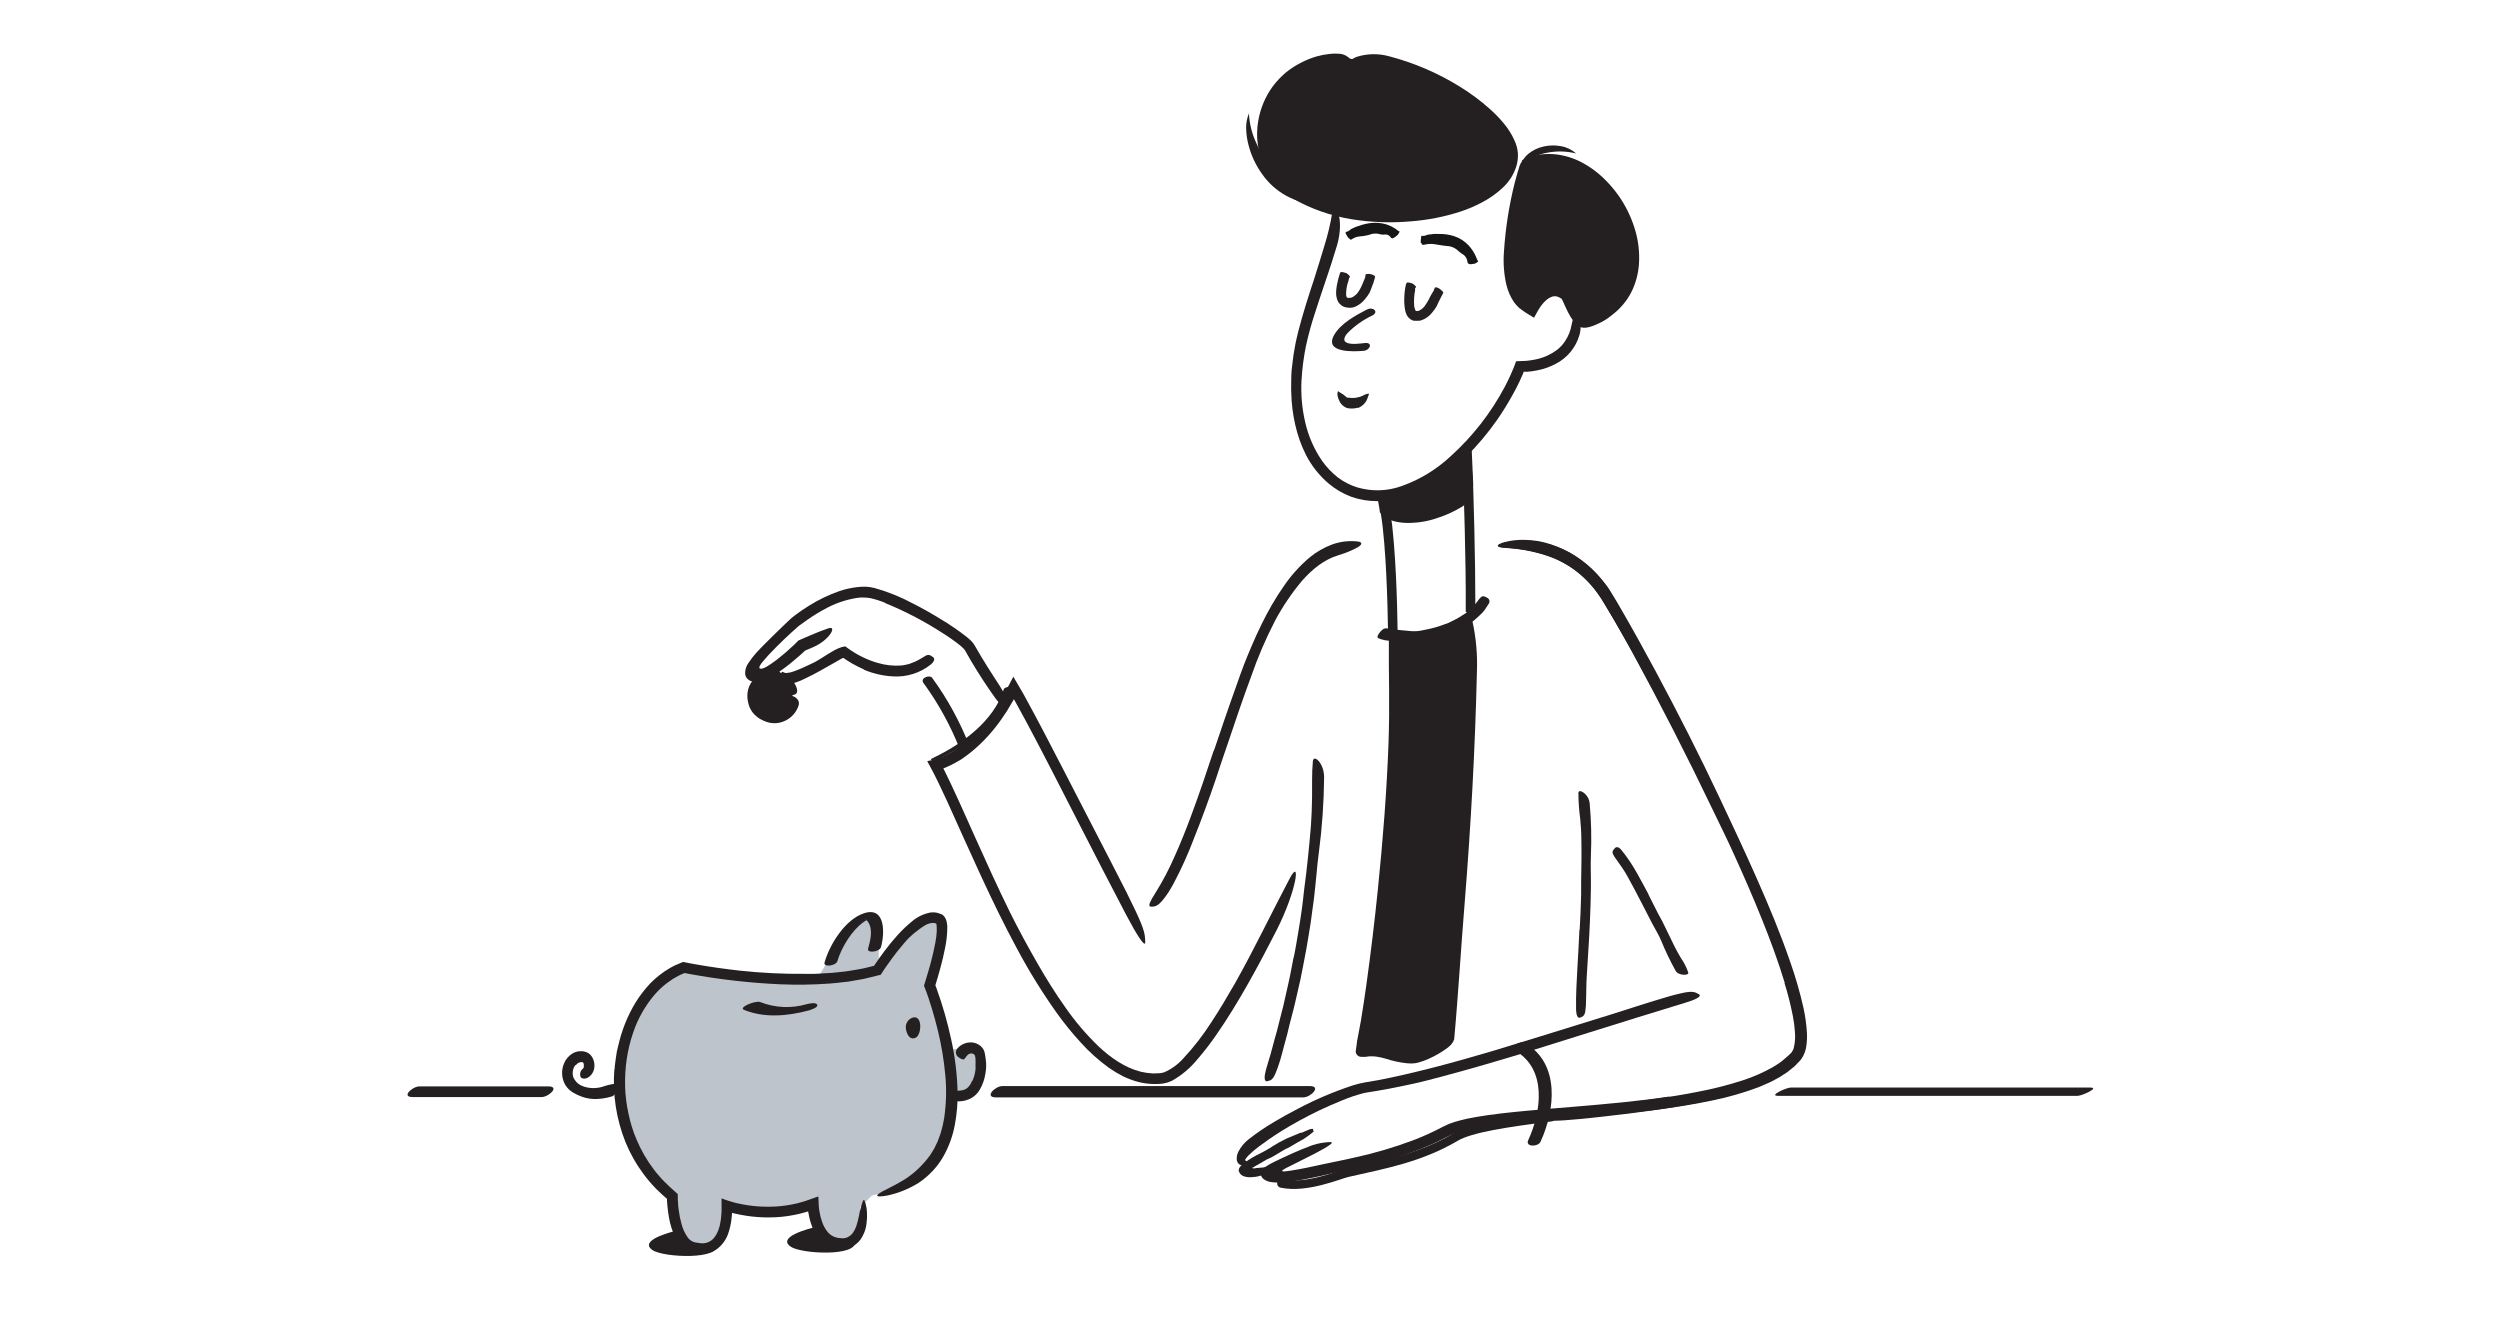 <svg width="734" height="391" viewBox="0 0 734 391" fill="none" xmlns="http://www.w3.org/2000/svg">
<path d="M193 289L201 284L239.5 288L246.5 276.5L252.5 269.5H256L258 271V284L273 269.5L277 271L273 289L279 308H286L289 314.5L284.5 321L279 322.5V327L275 340.5L262 349.5L256 351L252.5 354.5V361.5L249 365L241.5 363.5L238.5 354.5L226 356L214 354.5L212 363.5L207.5 366.5H201L198.5 361.5V352.5L193 347L186 335.5L182 322.5L184 301.5L193 289Z" fill="#BDC4CC"/>
<path d="M455.44 328C442.49 329.64 431.8 331.23 427.38 333.84C417.05 339.94 406.66 341.84 395.68 344.32C393.09 344.9 383.6 349.06 376.22 347.47" stroke="#242021" stroke-width="2.5" stroke-linecap="round" stroke-linejoin="round"/>
<path d="M275.509 222.88C284.419 218.68 294.559 211.61 297.589 201.8C297.739 201.31 294.949 201.62 294.729 202.33C291.849 211.68 282.389 218.54 273.859 222.57C272.139 223.38 274.859 223.19 275.509 222.88Z" fill="#242021"/>
<path d="M396.65 17.28C417.4 18.28 443.81 35.22 443.8 45.73C443.8 61.9 402.44 70.59 380.28 57.27C362.09 46.35 369.11 15.91 396.65 17.28Z" fill="#242021"/>
<path d="M393.59 60C402.761 62.141 412.288 62.261 421.51 60.35C424.844 59.647 428.098 58.605 431.22 57.24C433.907 56.123 436.399 54.584 438.6 52.68C439.599 51.743 440.455 50.665 441.14 49.48C441.737 48.33 442.078 47.064 442.14 45.77C442.103 44.478 441.761 43.214 441.14 42.08C440.459 40.8 439.634 39.602 438.68 38.51C436.699 36.234 434.483 34.172 432.07 32.36C427.724 29.097 423 26.37 418 24.24C411.63 21.566 404.947 19.711 398.11 18.72C396.01 18.45 396.28 17.5 398.24 16.72C401.412 15.694 404.818 15.642 408.02 16.57C415.233 18.471 422.124 21.43 428.47 25.35C431.668 27.3 434.681 29.54 437.47 32.04C438.909 33.314 440.246 34.699 441.47 36.18C442.769 37.706 443.844 39.41 444.66 41.24C445.218 42.433 445.556 43.717 445.66 45.03C445.724 46.356 445.555 47.683 445.16 48.95C444.369 51.362 442.963 53.527 441.08 55.23C439.325 56.853 437.365 58.238 435.25 59.35C433.206 60.455 431.068 61.376 428.86 62.1C424.068 63.658 419.106 64.632 414.08 65C409.104 65.43 404.095 65.33 399.14 64.7C392.996 63.976 387.03 62.164 381.52 59.35C379.387 58.263 377.423 56.872 375.69 55.22C373.957 53.538 372.517 51.577 371.43 49.42C369.279 45.089 368.578 40.18 369.43 35.42C370.056 31.78 371.514 28.334 373.69 25.35C374.795 23.881 376.059 22.54 377.46 21.35C378.885 20.179 380.439 19.172 382.09 18.35C383.534 17.604 385.048 17.001 386.61 16.55C387.839 16.209 389.093 15.968 390.36 15.83C391.219 15.723 392.087 15.703 392.95 15.77C393.961 15.763 394.944 16.098 395.74 16.72C396.031 16.917 396.296 17.148 396.53 17.41C396.78 17.8 396.32 18.15 395.31 18.41C394.81 18.55 394.17 18.63 393.42 18.8C392.67 18.97 391.79 19.06 390.82 19.28C387.961 19.816 385.212 20.83 382.69 22.28C380.218 23.753 378.074 25.716 376.39 28.05C374.711 30.408 373.575 33.109 373.065 35.959C372.555 38.809 372.683 41.736 373.44 44.53C374.611 48.691 377.246 52.289 380.86 54.66C382.772 55.905 384.806 56.95 386.93 57.78C389.083 58.655 391.304 59.354 393.57 59.87L393.59 60Z" fill="#242021"/>
<path d="M462.72 95.53C462.92 94.61 462.19 87.2 459.85 85.53C453.78 81.25 449.36 89.78 449.36 89.78C436.97 83.69 447.72 48.37 447.95 48.27C471.93 37.56 498.47 86.59 462.72 95.53Z" fill="#242021"/>
<path d="M466.46 53.49C464.07 51.461 461.238 50.019 458.19 49.28C457.448 49.103 456.692 48.989 455.93 48.94L454.79 48.86C454.41 48.86 454.04 48.86 453.66 48.93C453.278 48.938 452.898 48.971 452.52 49.03L451.4 49.26C451.024 49.317 450.655 49.414 450.3 49.55L449.78 49.74H449.64C449.5 49.74 449.47 49.86 449.43 49.97L449.37 50.17L449.22 50.64L448.95 51.64L448.45 53.56L447.51 57.43C446.392 61.967 445.606 66.579 445.16 71.23C444.946 73.524 444.906 75.83 445.04 78.13C445.145 80.356 445.607 82.551 446.41 84.63C446.608 85.083 446.839 85.521 447.1 85.94L447.49 86.55C447.561 86.645 447.638 86.735 447.72 86.82L447.9 87.03C448.071 87.233 448.266 87.414 448.48 87.57C448.589 87.65 448.702 87.724 448.82 87.79C448.94 87.79 449.07 87.99 449.11 87.79C449.15 87.59 449.37 87.37 449.51 87.17C449.581 87.063 449.658 86.959 449.74 86.86C449.91 86.65 450.07 86.43 450.26 86.23C450.997 85.363 451.868 84.621 452.84 84.03C454.282 83.1 456.019 82.744 457.71 83.03C458.535 83.187 459.326 83.485 460.05 83.91C460.453 84.112 460.826 84.368 461.16 84.67C461.503 84.993 461.802 85.36 462.05 85.76C462.823 87.075 463.355 88.518 463.62 90.02C463.911 91.418 464.059 92.842 464.06 94.27C464.065 94.616 463.989 94.958 463.84 95.27C463.7 95.58 463.51 95.68 463.33 95.61C462.825 95.287 462.386 94.87 462.04 94.38C461.425 93.559 460.883 92.686 460.42 91.77C459.88 90.77 459.35 89.49 458.87 88.45C458.754 88.146 458.584 87.865 458.37 87.62C458.37 87.62 458.42 87.62 458.46 87.5C458.512 87.438 458.559 87.371 458.6 87.3C458.16 87.92 458.47 87.47 458.38 87.61H458.31L458.18 87.54C458 87.45 457.82 87.31 457.65 87.24C457.062 86.953 456.388 86.895 455.76 87.08C454.96 87.352 454.237 87.812 453.65 88.42C453.47 88.58 453.3 88.78 453.13 88.95C452.871 89.24 452.627 89.544 452.4 89.86C451.69 90.86 451.04 92.12 450.4 93.29C449.88 92.99 449.22 92.58 448.64 92.23C448.042 91.873 447.465 91.482 446.91 91.06C446.309 90.689 445.769 90.227 445.31 89.69L444.77 89.05C444.618 88.872 444.481 88.681 444.36 88.48C443.393 87.002 442.69 85.368 442.28 83.65C441.561 80.507 441.315 77.275 441.55 74.06C441.982 67.156 443.05 60.308 444.74 53.6C445.02 52.54 445.31 51.49 445.62 50.44L446.14 48.72C446.209 48.516 446.296 48.318 446.4 48.13C446.471 47.933 446.576 47.751 446.71 47.59L446.9 47.36V47.3L446.81 47.21L447 47L447.53 46.68C448.7 46.26 449.21 46.05 449.93 45.84L452.07 45.39C453.505 45.199 454.957 45.162 456.4 45.28C459.247 45.552 462.01 46.389 464.53 47.74C466.658 48.88 468.631 50.288 470.4 51.93C472.146 53.561 473.727 55.359 475.12 57.3C477.205 60.249 478.817 63.505 479.9 66.95C481.007 70.402 481.445 74.034 481.19 77.65C480.981 80.479 480.224 83.24 478.96 85.78C477.647 88.323 475.794 90.549 473.53 92.3C473.03 92.67 472.53 93.07 472.05 93.44C471.57 93.81 470.99 94.08 470.44 94.44C466.3 96.59 464.7 96.44 463.55 95.85C463.276 95.719 463.018 95.558 462.78 95.37C462.49 95.06 462.73 94.62 463.39 94.12C463.798 93.833 464.225 93.575 464.67 93.35C465.21 93.11 465.8 92.78 466.47 92.43L467.96 91.68L469.35 90.79L470.05 90.35C470.28 90.19 470.48 90.01 470.69 89.84L471.97 88.84C473.54 87.375 474.855 85.658 475.86 83.76C477.682 79.697 478.084 75.139 477 70.82C475.521 64.031 471.775 57.948 466.38 53.57L466.46 53.49Z" fill="#242021"/>
<path d="M405.31 150.28C405.86 153.23 406.14 156.35 406.41 159.43C406.68 162.51 406.85 165.63 407.01 168.73C407.31 174.95 407.48 181.18 407.56 187.42C407.56 187.85 410.41 187.81 410.38 187.42C410.3 181.16 410.14 174.9 409.83 168.63C409.67 165.5 409.48 162.37 409.22 159.24C408.96 156.11 408.67 152.98 408.08 149.78C408 149.39 405.24 150 405.31 150.28Z" fill="#232020"/>
<path d="M433.17 179.61C433.17 171.52 433.06 163.45 432.87 155.38C432.68 147.31 432.44 139.24 432.06 131.16C432.06 130.6 429.19 130.75 429.24 131.3C429.61 139.3 429.85 147.39 430.05 155.44C430.25 163.49 430.39 171.56 430.34 179.59C430.34 180 433.17 180.06 433.17 179.61Z" fill="#232020"/>
<path d="M431.27 144.3C429.32 147.75 411.47 155.7 406.65 149.76C406.46 148.15 406.26 147.66 406.05 146.29C416.95 146.96 430.48 133.01 430.68 132.81C430.84 135.8 431 139.69 431.27 144.3Z" fill="#242021"/>
<path d="M419 144.41C418.16 144.85 417.33 145.3 416.44 145.66L415.13 146.24L413.76 146.72C412.841 147.045 411.903 147.313 410.95 147.52C410.469 147.632 409.981 147.712 409.49 147.76L408.75 147.86H408.57H408.47C408.58 147.86 408.55 147.86 408.54 147.86H408.46C408.31 147.86 408.1 147.86 408.02 147.86C408.058 148.014 408.081 148.172 408.09 148.33V148.41V148.75V149C408.49 149.469 409.013 149.815 409.6 150C410.446 150.3 411.333 150.472 412.23 150.51C414.204 150.563 416.176 150.345 418.09 149.86C420.034 149.4 421.922 148.73 423.72 147.86C424.858 147.305 425.966 146.69 427.04 146.02C428.055 145.411 429.033 144.743 429.97 144.02C430.19 143.84 430.42 143.88 430.71 144.02C430.89 144.14 431.039 144.302 431.143 144.492C431.248 144.682 431.305 144.894 431.31 145.11C431.317 145.836 431.137 146.552 430.786 147.188C430.436 147.823 429.928 148.358 429.31 148.74C426.882 150.23 424.274 151.406 421.55 152.24C418.802 153.141 415.922 153.577 413.03 153.53C411.712 153.509 410.402 153.324 409.13 152.98C408.429 152.791 407.756 152.509 407.13 152.14C406.777 151.94 406.443 151.709 406.13 151.45C405.78 151.13 405.44 150.75 405.13 150.4L404.98 149.22L404.91 148.81L404.8 148.21C404.63 147.4 404.52 146.62 404.4 145.85L404.32 145.31V145.03C404.32 145.03 404.27 144.92 404.32 144.92H404.46H405.59L407.82 144.86H408H408.13H408.19H408.34H408.65L409.27 144.77L409.89 144.69L410.51 144.54L411.75 144.22C412.17 144.11 412.57 143.94 412.98 143.8C413.805 143.513 414.613 143.18 415.4 142.8C417.378 141.877 419.278 140.793 421.08 139.56C422.47 138.64 423.81 137.64 425.08 136.56C426.762 135.2 428.368 133.747 429.89 132.21L431.43 130.62C431.51 130.62 431.5 130.86 431.52 131.03L431.57 131.58L431.66 132.68L431.88 134.96L432.1 137.36L432.28 138.99C432.34 139.56 432.43 140.11 432.47 140.69C432.64 142.81 432.47 143.5 431.63 144C431.449 144.125 431.258 144.235 431.06 144.33C430.41 144.57 429.82 143.73 429.55 142.18C429.41 141.43 429.29 140.67 429.18 139.9C429.07 139.13 428.99 138.42 428.89 137.67C428.78 137.51 428.73 137.53 428.69 137.58V137.67L428.61 137.74L428.53 137.82L428.31 138.01C425.443 140.481 422.337 142.662 419.04 144.52L419 144.41Z" fill="#242021"/>
<path d="M431.759 179.93C431.389 223.02 427.609 281.04 425.509 304.81C425.389 306.22 417.739 310.73 414.589 310.73C408.419 310.73 405.779 307.73 400.209 308.99C400.079 309.019 399.944 309.014 399.816 308.976C399.688 308.939 399.571 308.869 399.477 308.774C399.384 308.679 399.315 308.562 399.279 308.434C399.243 308.305 399.239 308.17 399.269 308.04C401.629 298.74 407.929 250.42 408.839 211.21C409.029 203.04 409.059 195.08 408.979 187.72C413.114 188.149 417.293 187.674 421.226 186.329C425.159 184.984 428.753 182.801 431.759 179.93Z" fill="#242021"/>
<path d="M405.62 279.44C404.953 284.733 404.22 290.01 403.42 295.27C403.01 297.91 402.58 300.55 402.11 303.18L401.72 305.18L401.53 306.18L401.46 306.48C401.46 306.65 401.32 306.87 401.39 306.96C401.46 307.05 401.62 306.96 401.74 306.96H402.05H403.05C403.719 306.982 404.387 307.045 405.05 307.15C406.257 307.372 407.449 307.67 408.62 308.04C409.672 308.358 410.74 308.621 411.82 308.83C412.34 308.91 412.82 308.98 413.39 309.02C413.649 309.035 413.91 309.035 414.17 309.02H414.57H414.85C415.725 308.893 416.58 308.648 417.39 308.29C418.286 307.915 419.158 307.485 420 307C420.866 306.533 421.704 306.015 422.51 305.45C422.9 305.17 423.26 304.89 423.58 304.61C423.73 304.44 423.75 304.45 423.79 304.39C423.828 304.342 423.85 304.282 423.85 304.22L424.2 300.31C425.926 280.79 427.363 261.24 428.51 241.66C429.01 232.97 429.38 224.23 429.65 215.6C430 204.52 430.08 193.39 430.55 182.32C430.71 178.87 431.55 179.32 432.29 182.32C433.366 187.163 433.816 192.123 433.63 197.08C433.1 219.78 431.85 242.42 430.02 265.21C429.49 271.66 429.02 278.21 428.55 284.85C428.3 288.16 428.06 291.47 427.81 294.79L427.41 299.79C427.26 301.5 427.12 303.21 426.97 304.91C426.92 305.06 426.97 305.24 426.84 305.36C426.795 305.513 426.742 305.663 426.68 305.81C426.524 306.077 426.346 306.331 426.15 306.57C425.823 306.931 425.469 307.265 425.09 307.57C423.38 308.853 421.532 309.94 419.58 310.81C418.594 311.273 417.57 311.651 416.52 311.94C415.923 312.11 415.309 312.207 414.69 312.23C414.1 312.23 413.59 312.23 413.04 312.17C410.942 311.943 408.874 311.498 406.87 310.84C405.967 310.566 405.044 310.362 404.11 310.23C403.669 310.166 403.225 310.136 402.78 310.14H402.44C402.3 310.129 402.159 310.129 402.02 310.14L400.9 310.29C400.55 310.29 400.26 310.29 399.9 310.29C399.601 310.32 399.299 310.279 399.02 310.17C398.745 310.045 398.507 309.85 398.332 309.604C398.156 309.358 398.049 309.071 398.02 308.77L398.29 306.83L398.42 305.83C398.42 305.65 398.42 305.54 398.48 305.44L398.55 305.1C398.9 303.34 399.22 301.55 399.55 299.76C400.15 296.18 400.68 292.58 401.19 288.97C402.49 279.637 403.616 270.26 404.57 260.84C406.02 246.61 407.16 232.27 407.67 218.08C407.74 215.53 407.83 212.99 407.84 210.45C407.85 207.91 407.84 205.39 407.84 202.87C407.84 200.35 407.79 197.87 407.77 195.31V191.53V186.33C409.04 186.43 410.44 186.51 411.55 186.54C413.832 186.536 416.105 186.254 418.32 185.7C421.252 184.96 424.071 183.826 426.7 182.33C427.57 181.84 428.29 181.49 428.88 181.19C429.408 180.941 429.953 180.727 430.51 180.55C430.946 180.384 431.394 180.25 431.85 180.15C432.4 180.15 432.08 180.79 430.97 182.09C429.143 183.968 427.009 185.521 424.66 186.68C422.268 187.86 419.729 188.711 417.11 189.21C415.772 189.461 414.419 189.621 413.06 189.69C412.72 189.69 412.38 189.69 412.06 189.69H411.31H410.98C410.98 189.76 410.98 189.84 410.98 189.89V190V190.44V193.23V198.86C410.98 202.627 410.98 206.42 410.98 210.24C410.87 217.88 410.53 225.6 410.05 233.31C409.05 248.69 407.57 264.09 405.7 279.42L405.62 279.44Z" fill="#242021"/>
<path d="M356.41 220.39C358.51 214.19 360.6 207.96 362.84 201.77C363.65 199.5 364.41 197.22 365.29 194.98C368.43 187.1 371.91 179.26 376.85 172.19C379.015 168.993 381.609 166.11 384.56 163.62C386.52 162.013 388.734 160.742 391.11 159.86C393.514 158.988 396.089 158.687 398.63 158.98C400.21 159.17 399.85 159.98 398.58 160.71C396.806 161.669 394.936 162.436 393 163C388.86 164.22 385.27 167.1 382.24 170.56C379.196 174.198 376.539 178.143 374.31 182.33C371.584 187.607 369.244 193.075 367.31 198.69C365.02 204.84 362.9 211.09 360.8 217.35C359.467 221.197 358.17 225.05 356.91 228.91C354.91 234.75 352.79 240.58 350.5 246.28C348.816 250.732 346.856 255.073 344.63 259.28C344.13 260.2 343.63 261.11 343.04 262.01C340.83 265.32 339.71 266.12 338.53 266.17C338.264 266.205 337.995 266.205 337.73 266.17C337 265.96 337.73 264.52 339.18 262.24C341.397 258.696 343.343 254.988 345 251.15C346.76 247.24 348.37 243.15 349.89 239.04C352.16 232.91 354.27 226.66 356.34 220.38L356.41 220.39Z" fill="#242021"/>
<path d="M277 225.62V225.68L277.1 225.87L277.77 227.22L279.08 229.93L281.6 235.36L286.48 246.23C289.72 253.47 293.01 260.67 296.48 267.75C299.04 272.91 301.8 277.97 304.66 282.95C307.18 287.34 309.85 291.64 312.77 295.74C315.625 299.855 318.877 303.68 322.48 307.16C326.08 310.54 330.22 313.46 334.87 314.64C336.024 314.924 337.203 315.094 338.39 315.15C338.98 315.15 339.57 315.15 340.16 315.1C340.45 315.1 340.77 315.1 341.03 315.01L341.77 314.84C343.939 313.903 345.875 312.5 347.44 310.73C350.486 307.463 353.227 303.925 355.63 300.16C358.11 296.41 360.39 292.53 362.63 288.64C368.26 278.64 373.25 268.16 378.63 257.97C381.95 251.59 380.84 261.17 374.82 273.1C372.13 278.37 369.37 283.61 366.45 288.78C363.53 293.95 360.45 299.04 357.01 303.97C355.29 306.467 353.43 308.864 351.44 311.15C349.391 313.646 346.895 315.738 344.08 317.32L342.8 317.83C342.33 317.95 341.8 318.06 341.37 318.15C340.553 318.24 339.731 318.28 338.91 318.27C337.272 318.255 335.643 318.037 334.06 317.62C332.512 317.199 331.008 316.629 329.57 315.92C328.18 315.21 326.843 314.401 325.57 313.5C322.562 311.329 319.793 308.845 317.31 306.09C314.807 303.359 312.469 300.48 310.31 297.47C306.041 291.471 302.159 285.205 298.69 278.71C291.04 264.56 284.69 249.81 278.1 235.29C277.28 233.5 276.44 231.71 275.59 229.95L274.28 227.31L273.8 226.4L273.27 225.4L272.73 224.4L272.46 223.9C272.38 223.74 272.25 223.55 272.29 223.46L274.06 223.07C274.64 222.92 275.17 222.74 275.72 222.58L276.79 222.15C277.11 222.01 277.42 221.85 277.74 221.7C278.39 221.42 278.98 221.03 279.61 220.7C280.24 220.37 280.81 219.94 281.4 219.55C283.742 217.898 285.883 215.979 287.78 213.83L288.69 212.83L289.54 211.76C290.1 211.04 290.7 210.35 291.2 209.58L292.76 207.32L294.17 204.96L294.53 204.37L294.7 204.08L294.92 203.66L295.84 201.89L296.75 200.13L297.21 199.26C297.36 199.04 297.5 198.4 297.68 198.96L299.73 202.47L300.24 203.34L300.65 204.07L301.32 205.3C304.93 211.86 308.32 218.48 311.73 225.05C317 235.28 322.18 245.3 327.39 255.41L330.79 262.07C334.96 270.45 336.07 273.23 336.18 275.41C336.234 275.888 336.25 276.369 336.23 276.85C336.03 277.95 333.88 274.76 330.69 268.69C325.97 259.69 321.2 250.41 316.38 241C311.56 231.59 306.7 222 301.66 212.56C300.75 210.86 299.84 209.15 298.9 207.48L297.69 205.29C297.69 205.24 297.63 205.39 297.61 205.43L297.55 205.54L297.08 206.32L295.54 208.91C294.99 209.75 294.4 210.57 293.84 211.41C291.494 214.751 288.728 217.776 285.61 220.41C284.85 221.09 283.98 221.66 283.16 222.29C282.34 222.92 281.44 223.44 280.51 223.93C279.597 224.453 278.652 224.917 277.68 225.32L277.31 225.47L277.12 225.55C277.06 225.55 277.17 225.55 277.12 225.55H277.04C277.04 225.55 277.04 225.55 277.04 225.61L277 225.62Z" fill="#242021"/>
<path d="M259.909 177C258.517 176.432 257.083 175.974 255.619 175.63C254.961 175.501 254.291 175.438 253.619 175.44C253.269 175.44 252.909 175.44 252.549 175.44L251.459 175.57C248.451 176.067 245.542 177.039 242.839 178.45C240.82 179.509 238.869 180.695 236.999 182C236.169 182.56 235.349 183.15 234.569 183.74L234.449 183.84L234.379 183.9L234.099 184.15L233.529 184.67L232.389 185.67C230.889 187.06 229.389 188.47 227.959 189.92C227.239 190.64 226.519 191.37 225.829 192.11L224.829 193.24L223.969 194.24C223.659 194.585 223.384 194.96 223.149 195.36C223.01 195.563 222.94 195.805 222.949 196.05C222.949 196.32 223.309 196.33 223.519 196.33C223.949 196.276 224.364 196.136 224.739 195.92L225.369 195.56C225.743 195.333 226.113 195.093 226.479 194.84C227.949 193.84 229.359 192.68 230.729 191.51C231.349 190.97 231.949 190.43 232.549 189.87L233.439 189.04L234.439 188.04L236.739 187.04L238.849 186.14C240.259 185.55 241.679 185 243.129 184.5C245.899 183.5 243.709 187.85 238.739 190.01L236.389 191.01L235.149 192.15L233.589 193.5C232.589 194.39 231.469 195.26 230.349 196.1C229.789 196.51 229.219 196.92 228.629 197.32L227.739 197.91L227.279 198.19L227.039 198.33L226.659 198.55C226.149 198.86 225.569 199.14 224.989 199.42C224.454 199.663 223.898 199.861 223.329 200.01C222.433 200.26 221.486 200.26 220.589 200.01C220.11 199.847 219.68 199.565 219.339 199.19C219.009 198.806 218.809 198.326 218.769 197.82C218.74 196.666 219.091 195.534 219.769 194.6C220.472 193.545 221.25 192.542 222.099 191.6C222.673 190.973 223.253 190.363 223.839 189.77C225.919 187.67 228.043 185.583 230.209 183.51L231.839 181.96L232.259 181.58C232.499 181.36 232.609 181.28 232.769 181.15L233.689 180.44C234.919 179.53 236.169 178.66 237.469 177.87C240.32 176.075 243.366 174.612 246.549 173.51C248.174 172.97 249.849 172.595 251.549 172.39C252.415 172.283 253.287 172.236 254.159 172.25C255.053 172.298 255.941 172.432 256.809 172.65C260.762 173.765 264.578 175.315 268.189 177.27C270.929 178.65 273.589 180.17 276.189 181.77C278.832 183.347 281.373 185.087 283.799 186.98C284.269 187.34 284.729 187.8 285.189 188.22C285.438 188.478 285.666 188.755 285.869 189.05C286.054 189.3 286.218 189.564 286.359 189.84C286.929 190.84 287.519 191.84 288.119 192.84C289.309 194.84 290.539 196.75 291.779 198.69L293.429 201.23C295.429 204.43 295.929 205.55 295.659 206.7C295.624 206.964 295.557 207.222 295.459 207.47C295.109 208.14 293.789 207.13 292.139 204.85C289.689 201.46 287.369 197.85 285.139 194.12C284.589 193.18 284.039 192.24 283.509 191.27C283.379 191.04 283.229 190.74 283.159 190.72C283.117 190.682 283.08 190.638 283.049 190.59C283.007 190.521 282.953 190.461 282.889 190.41C282.539 190.11 282.289 189.8 281.889 189.49C280.253 188.19 278.544 186.985 276.769 185.88C271.422 182.413 265.761 179.456 259.859 177.05L259.909 177Z" fill="#242021"/>
<path d="M253.69 196.56C252.511 196.053 251.363 195.479 250.25 194.84C249.69 194.53 249.15 194.19 248.61 193.84C248.36 193.69 248.03 193.45 247.86 193.33L247.71 193.19C247.66 193.19 247.59 193.19 247.53 193.19H247.44L247.29 193.27C247.09 193.37 246.9 193.47 246.7 193.59L245.48 194.29C242.48 195.95 239.48 197.8 236.22 199.29C234.723 200.061 233.123 200.613 231.47 200.93C230.17 201.11 228.851 200.788 227.78 200.03C227.099 199.562 226.631 198.843 226.48 198.03C226.416 197.56 226.486 197.082 226.68 196.65C226.77 196.467 226.877 196.293 227 196.13C227.12 195.99 227.24 195.85 227.36 195.73C228.04 195.18 228.36 196.01 228.69 196.85C228.771 197.055 228.875 197.249 229 197.43C229.053 197.506 229.121 197.57 229.2 197.62C229.2 197.62 229.34 197.67 229.26 197.62H229.14C229.01 197.62 229.06 197.62 229.24 197.56L229.43 197.48L229.64 197.34L229.76 197.25V197.2C229.921 197.322 230.1 197.42 230.29 197.49C230.487 197.568 230.698 197.606 230.91 197.6C231.661 197.543 232.399 197.375 233.1 197.1C234.78 196.52 236.55 195.66 238.35 194.82C240.53 193.82 242.51 192.28 244.77 191.03L245.4 190.7C245.64 190.58 245.78 190.51 246.12 190.36C246.77 190.063 247.461 189.864 248.17 189.77L249.09 190.44L249.78 190.92L250.89 191.63L252.03 192.29L253.2 192.89C254.64 193.607 256.143 194.19 257.69 194.63C260.015 195.327 262.451 195.578 264.87 195.37L266.22 195.11C266.45 195.05 266.67 195.02 266.89 194.95L267.53 194.71L268.79 194.21C269.2 194.04 269.58 193.78 269.98 193.58C270.38 193.38 270.65 193.18 270.98 193C272.19 192.16 272.7 192.11 273.48 192.62C273.666 192.726 273.843 192.846 274.01 192.98C274.54 193.42 274.29 194.23 273.32 195.07C270.175 197.591 266.202 198.846 262.18 198.59C259.211 198.434 256.294 197.757 253.56 196.59L253.69 196.56Z" fill="#242021"/>
<path d="M271 200.35C275.445 206.402 279.083 213.007 281.82 220C282.31 221.32 285.19 220.51 284.71 219.22C281.936 212.047 278.238 205.266 273.71 199.05C272.94 197.97 270.18 199.1 271.05 200.33L271 200.35Z" fill="#242021"/>
<path d="M524 288.58C522.07 282.2 519.72 275.89 517.21 269.66C514.7 263.43 512.01 257.24 509.21 251.1C507.21 246.62 504.99 242.2 502.87 237.77C495.377 222.123 487.48 206.67 479.18 191.41C477.33 188.03 475.44 184.66 473.5 181.34C472.5 179.68 471.55 178.02 470.55 176.4C470.05 175.6 469.55 174.76 469.02 174.07C468.49 173.38 467.9 172.58 467.27 171.91C464.176 168.312 460.258 165.516 455.85 163.76C451.361 162.076 446.638 161.101 441.85 160.87C438.85 160.69 439.22 159.87 441.85 159.13C443.664 158.678 445.53 158.466 447.4 158.5C450.101 158.507 452.782 158.953 455.34 159.82C460.454 161.57 465.057 164.555 468.74 168.51L470.06 170.01C470.49 170.52 470.88 171.06 471.29 171.58C471.715 172.117 472.109 172.678 472.47 173.26L473.47 174.91C474.78 177.09 476.03 179.28 477.27 181.48C482.22 190.28 486.93 199.21 491.49 208.27C496.94 219.1 502.79 230.27 508.1 241.5C513.92 253.84 519.48 266.33 524.1 279.21C525.51 283.21 526.85 287.21 527.94 291.27C528.5 293.32 528.99 295.39 529.39 297.48C529.804 299.594 530.051 301.737 530.13 303.89C530.212 305.608 529.992 307.328 529.48 308.97C529.315 309.4 529.121 309.817 528.9 310.22C528.659 310.613 528.385 310.984 528.08 311.33L527.22 312.26C526.92 312.55 526.61 312.83 526.3 313.11C523.791 315.234 520.967 316.954 517.93 318.21C512.002 320.633 505.839 322.432 499.54 323.58C489.87 325.5 480.31 326.77 470.67 327.83C468.55 328.06 466.47 328.31 464.33 328.51C456.39 329.25 453.85 329.24 452.07 328.51C451.665 328.381 451.27 328.221 450.89 328.03C450.07 327.44 453.26 326.6 459.06 325.91C467.66 324.91 476.48 323.97 485.35 322.73C489.78 322.1 494.23 321.41 498.64 320.52C503.037 319.681 507.379 318.573 511.64 317.2C514.738 316.206 517.724 314.892 520.55 313.28C521.26 312.9 521.87 312.43 522.55 312.01C523.169 311.556 523.763 311.069 524.33 310.55C524.918 310.069 525.476 309.551 526 309C526.143 308.794 526.27 308.576 526.38 308.35L526.56 307.96L526.69 307.5C527.018 306.065 527.122 304.587 527 303.12C526.899 301.505 526.692 299.898 526.38 298.31C525.745 295.04 524.927 291.808 523.93 288.63L524 288.58Z" fill="#242021"/>
<path d="M372.56 342.69C372.803 342.588 373.071 342.564 373.329 342.619C373.586 342.675 373.82 342.807 374 343C374.16 343.12 374.26 343.58 374.13 343.69C373.882 343.893 373.617 344.077 373.34 344.24C372.03 344.698 370.695 345.079 369.34 345.38C369.1 345.44 368.85 345.48 368.6 345.52C368.35 345.56 367.71 345.61 367.28 345.63C366.485 345.689 365.688 345.562 364.95 345.26C364.643 345.12 364.37 344.915 364.15 344.66C363.952 344.373 363.787 344.065 363.66 343.74L363.76 343.24L363.82 342.98L364.02 342.69C364.2 342.3 364.83 341.89 365.27 341.49C365.71 341.09 366.27 340.77 366.83 340.4L367.75 339.82C368.12 339.587 368.504 339.376 368.9 339.19C370.26 338.55 371.55 337.83 372.82 337.08C373.041 336.967 373.246 336.826 373.43 336.66C374.814 335.781 376.25 334.986 377.73 334.28C378.94 333.8 380.12 333.28 381.31 332.79C381.47 332.695 381.646 332.63 381.83 332.6C382.235 332.564 382.625 332.434 382.97 332.22C383.47 331.99 383.97 331.77 384.49 331.58C384.76 331.496 385.038 331.442 385.32 331.42C385.58 331.42 385.59 331.7 385.53 331.77C385.47 331.84 385.59 332 385.67 332.1C385.703 332.128 385.725 332.167 385.73 332.21C384.814 332.974 383.856 333.685 382.86 334.34L380.73 335.55C379.66 336.15 378.56 336.8 378.34 336.95C378.098 337.079 377.847 337.193 377.59 337.29C377.46 337.29 374.32 339.24 374.19 339.29C373.557 339.686 372.887 340.021 372.19 340.29C372.05 340.346 371.916 340.416 371.79 340.5C370.68 341.18 369.53 341.79 368.42 342.45C368.267 342.53 368.122 342.628 367.99 342.74H367.88C367.832 342.747 367.787 342.768 367.75 342.8L367.7 342.86C367.7 343 367.89 343.02 368.02 343.04H368.24L368.94 342.93C369.28 342.88 370.99 342.81 371.39 342.68C371.56 342.64 372.37 342.79 372.56 342.69Z" fill="#242021"/>
<path d="M444.59 310C437.39 312.18 430.16 314.28 422.85 316.2C420.19 316.9 417.53 317.64 414.85 318.2C412.48 318.73 410.09 319.2 407.7 319.67L404.11 320.31L402.31 320.6L401.41 320.74L400.6 320.89C398.332 321.456 396.112 322.199 393.96 323.11C391.75 324 389.56 324.97 387.39 325.99C383.556 327.821 379.824 329.857 376.21 332.09C373.91 333.52 371.67 335.09 369.56 336.66C368.525 337.437 367.54 338.279 366.61 339.18C366.228 339.559 365.892 339.982 365.61 340.44C365.56 340.54 365.54 340.6 365.52 340.64C365.447 340.629 365.373 340.629 365.3 340.64C365.24 340.64 365.3 340.64 365.43 340.53C365.56 340.42 365.43 340.53 365.51 340.61C365.91 340.84 366.3 341.11 366.2 341.43C366.1 341.75 365.72 342.15 364.74 342.16C364.424 342.136 364.121 342.029 363.86 341.85C363.473 341.553 363.213 341.121 363.13 340.64C363.024 339.768 363.188 338.885 363.6 338.11C364.337 336.682 365.378 335.433 366.65 334.45C368.921 332.678 371.303 331.051 373.78 329.58C376.21 328.11 378.69 326.74 381.21 325.45C386.255 322.794 391.509 320.557 396.92 318.76C397.76 318.5 398.6 318.26 399.49 318.05C399.93 317.94 400.4 317.85 400.87 317.77L402.13 317.57C403.8 317.3 405.48 316.98 407.13 316.64C410.49 315.96 413.84 315.16 417.13 314.36C424.44 312.58 431.7 310.49 438.93 308.36L452.28 304.27L472.48 298.01C477.68 296.39 482.75 294.68 487.94 293.16C489.08 292.83 490.19 292.46 491.36 292.16C495.66 291.02 497.12 290.99 498.22 291.6C498.485 291.713 498.734 291.861 498.96 292.04C499.51 292.59 497.86 293.5 494.78 294.41C485.63 297.19 476 300.18 466.3 303.23L444.61 310.02L444.59 310Z" fill="#242021"/>
<path d="M444.88 308.5C454.33 313.97 452.52 326.5 448.67 334.78C447.76 336.78 451.56 336.78 452.28 335.25C456.56 326.02 458.17 312.31 447.77 306.25C446.31 305.4 443.03 307.39 444.88 308.46V308.5Z" fill="#242021"/>
<path d="M483.92 262.5L486.86 268.33C487.22 269.04 487.66 269.7 488.01 270.41C489.243 272.93 490.47 275.45 491.69 277.97C492.24 279.08 492.87 280.16 493.49 281.23C494.418 282.552 495.153 284 495.67 285.53C495.8 286.05 495.07 286.26 494.22 286.19C493.785 286.162 493.358 286.057 492.96 285.88C492.541 285.711 492.19 285.409 491.96 285.02C490.396 282.2 488.997 279.292 487.77 276.31C487.04 274.49 485.94 272.79 485.02 271.02L482.02 265.19L480.15 261.6C479.15 259.81 478.25 257.98 477.21 256.24C476.41 254.89 475.46 253.65 474.58 252.37C474.39 252.08 474.17 251.82 473.99 251.53C473.31 250.44 473.28 249.99 473.82 249.36C473.939 249.213 474.066 249.073 474.2 248.94C474.66 248.53 475.35 248.73 475.97 249.46C477.799 251.713 479.416 254.13 480.8 256.68C481.88 258.59 482.9 260.53 483.95 262.46L483.92 262.5Z" fill="#242021"/>
<path d="M232.63 204.2C232.63 211.2 222.93 212.76 221.16 205.79C218.94 197.09 232.63 195 232.63 204.2Z" fill="#242021"/>
<path d="M223.87 201.74C223.409 202.196 223.075 202.764 222.899 203.388C222.724 204.012 222.714 204.671 222.87 205.3C223.003 205.793 223.198 206.267 223.45 206.71C223.815 207.498 224.44 208.137 225.22 208.52C226.077 208.938 227.053 209.044 227.98 208.82C228.821 208.613 229.572 208.14 230.12 207.47C230.674 206.539 231.079 205.527 231.32 204.47C231.47 204.14 232.32 204.12 233.2 204.55C233.649 204.779 234.029 205.125 234.3 205.55C234.436 205.78 234.522 206.036 234.553 206.301C234.584 206.566 234.559 206.835 234.48 207.09C234.178 208.046 233.687 208.932 233.036 209.695C232.385 210.458 231.587 211.082 230.69 211.53C229.828 211.974 228.885 212.24 227.918 212.312C226.95 212.384 225.979 212.261 225.06 211.95C224.522 211.764 224 211.533 223.5 211.26C223.25 211.12 223 210.99 222.76 210.84L222.08 210.31C221.639 209.946 221.24 209.533 220.89 209.08C220.58 208.618 220.306 208.133 220.07 207.63C219.869 207.078 219.705 206.514 219.58 205.94C219.471 205.373 219.417 204.797 219.42 204.22C219.42 203.011 219.734 201.822 220.33 200.77C221.057 199.511 222.163 198.513 223.49 197.92C224.447 197.482 225.481 197.237 226.533 197.199C227.585 197.161 228.634 197.332 229.62 197.7C230.407 197.988 231.143 198.4 231.8 198.92C232.473 199.469 233.028 200.15 233.43 200.92C233.619 201.236 233.773 201.571 233.89 201.92C234.26 203.27 233.96 203.74 233.06 204.01C232.857 204.081 232.65 204.137 232.44 204.18C232.11 204.217 231.777 204.147 231.491 203.979C231.204 203.811 230.979 203.556 230.85 203.25C230.517 202.484 229.99 201.819 229.32 201.32C228.707 200.884 227.982 200.633 227.23 200.6C226.622 200.549 226.01 200.629 225.436 200.834C224.862 201.039 224.338 201.365 223.9 201.79L223.87 201.74Z" fill="#242021"/>
<path d="M168.94 312.66C168.575 313.153 168.327 313.722 168.212 314.325C168.098 314.927 168.121 315.548 168.28 316.14C168.428 316.563 168.651 316.956 168.94 317.3C169.82 318.63 171.81 319.39 173.94 319.46C174.888 319.486 175.835 319.371 176.75 319.12C177.921 318.7 179.13 318.392 180.36 318.2C181.18 318.2 181.25 321.41 179.68 321.9C178.293 322.328 176.859 322.584 175.41 322.66C173.871 322.748 172.331 322.527 170.88 322.01C169.957 321.674 169.067 321.255 168.22 320.76C167.322 320.218 166.562 319.475 166 318.59C165.44 317.632 165.112 316.555 165.042 315.448C164.973 314.34 165.164 313.231 165.6 312.21C166.115 310.944 167.042 309.887 168.23 309.21C168.696 308.95 169.203 308.77 169.73 308.68C170.254 308.605 170.786 308.605 171.31 308.68C171.872 308.77 172.408 308.982 172.88 309.3C173.342 309.638 173.719 310.08 173.98 310.59C174.372 311.342 174.561 312.183 174.53 313.03C174.513 313.948 174.185 314.833 173.6 315.54C173.323 315.881 172.984 316.167 172.6 316.38C172.346 316.539 172.059 316.638 171.761 316.671C171.464 316.704 171.162 316.669 170.88 316.57C170.715 316.485 170.577 316.356 170.482 316.197C170.387 316.038 170.337 315.855 170.34 315.67C170.325 315.47 170.325 315.27 170.34 315.07C170.445 314.535 170.744 314.058 171.18 313.73C171.317 313.591 171.399 313.406 171.41 313.21C171.433 312.997 171.433 312.783 171.41 312.57C171.393 312.369 171.331 312.174 171.23 312C171.186 311.941 171.131 311.89 171.07 311.85C170.947 311.837 170.823 311.837 170.7 311.85C170.499 311.846 170.3 311.876 170.11 311.94C169.67 312.095 169.297 312.395 169.05 312.79L168.94 312.66Z" fill="#242021"/>
<path d="M285.49 317.37C285.964 316.306 286.275 315.177 286.41 314.02C286.47 313.58 286.41 313.14 286.41 312.71C286.44 312.157 286.44 311.603 286.41 311.05C286.41 310.79 286.41 310.53 286.32 310.3C286.296 310.144 286.259 309.99 286.21 309.84C286.105 309.639 285.931 309.483 285.72 309.4C285.497 309.311 285.256 309.278 285.018 309.302C284.779 309.327 284.55 309.408 284.35 309.54C283.8 309.89 283.62 310.45 283.05 311.01C282.86 311.17 282.05 310.94 281.42 310.39C281.057 310.157 280.797 309.794 280.693 309.376C280.589 308.958 280.649 308.516 280.86 308.14C282.47 305.8 286.53 305.03 288.62 307.9C288.818 308.235 288.973 308.595 289.08 308.97C289.26 309.81 289.34 310.47 289.43 311.17C289.525 311.832 289.561 312.501 289.54 313.17C289.473 314.634 289.214 316.083 288.77 317.48C288.482 318.357 288.096 319.199 287.62 319.99C286.861 321.29 285.678 322.29 284.27 322.82C283.183 323.248 282.014 323.426 280.85 323.34C280.605 323.334 280.36 323.307 280.12 323.26C279.22 323.06 279.05 322.7 279.21 321.86C279.242 321.668 279.286 321.477 279.34 321.29C279.414 321.017 279.571 320.774 279.79 320.595C280.009 320.416 280.278 320.309 280.56 320.29C281.23 320.273 281.898 320.21 282.56 320.1C283.021 320.017 283.458 319.833 283.84 319.56C284.551 318.987 285.085 318.224 285.38 317.36L285.49 317.37Z" fill="#242021"/>
<path d="M245.86 282.18C247.04 278.18 250.08 273.18 253.51 270.74C253.844 270.502 254.195 270.288 254.56 270.1C254.23 270.26 253.84 269.73 254.17 269.96C254.486 270.201 254.754 270.5 254.96 270.84C256.34 273.06 255.52 276.22 254.87 278.5C254.45 279.98 258.26 279.5 258.65 278.08C259.8 274.02 260.02 265.97 253.58 268.16C248.09 270.03 243.58 277.3 242.08 282.6C241.65 284.06 245.46 283.6 245.86 282.18Z" fill="#242021"/>
<path d="M218.43 296.49C224.43 298.95 231.17 298.32 237.29 296.71C237.78 296.58 240.29 295.86 239.94 295C239.59 294.14 237.32 294.7 236.79 294.84C232.311 296.138 227.527 295.913 223.19 294.2C221.89 293.67 216.67 295.77 218.43 296.49Z" fill="#242021"/>
<path d="M268.999 304.58C266.869 305.87 265.799 302.7 265.949 301.23C266.024 300.639 266.274 300.084 266.666 299.635C267.057 299.186 267.574 298.864 268.149 298.71C270.919 298.21 270.519 303.66 268.999 304.58Z" fill="#242021"/>
<path d="M522 321.74H610C611.27 321.74 616.57 319.31 613.74 319.31H525.74C524.47 319.31 519.17 321.74 522 321.74Z" fill="#242021"/>
<path d="M292.4 322.19H382.64C384.84 322.19 388.09 318.87 384.57 318.87H294.33C292.13 318.87 288.89 322.19 292.4 322.19Z" fill="#242021"/>
<path d="M121.18 322.1H159C161.08 322.1 164.49 318.96 161 318.96H123.16C121.08 318.96 117.67 322.1 121.16 322.1H121.18Z" fill="#242021"/>
<path d="M418.47 143.18C414.109 145.656 409.203 147.013 404.19 147.13C401.638 147.137 399.103 146.7 396.7 145.84C394.324 144.942 392.114 143.654 390.16 142.03C387.38 139.678 385.093 136.799 383.43 133.56C382.021 130.75 380.963 127.778 380.28 124.71C379.586 121.687 379.197 118.601 379.12 115.5C379.03 113.96 379.12 112.43 379.12 110.89C379.12 109.35 379.29 107.82 379.51 106.3C379.61 105.54 379.69 104.78 379.8 104.02L380.2 101.76C380.31 101.01 380.48 100.26 380.65 99.51C380.82 98.76 380.98 98.02 381.18 97.28C382.52 92.04 384.18 86.93 385.84 81.89C386.84 78.65 387.9 75.41 388.84 72.17C389.83 69.011 390.598 65.786 391.14 62.52C391.3 60.61 392.14 60.68 392.88 62.59C393.62 64.5 393.68 68.13 392.57 71.97C390.57 78.76 388.18 85.26 386.1 91.82C385.029 95.05 384.131 98.335 383.41 101.66C382.74 104.992 382.309 108.367 382.12 111.76C381.908 115.881 382.279 120.012 383.22 124.03C384.141 128.047 385.807 131.856 388.13 135.26C389.409 137.069 390.933 138.692 392.66 140.08C394.395 141.413 396.352 142.429 398.44 143.08C402.73 144.363 407.319 144.233 411.53 142.71C416.853 140.818 421.73 137.854 425.86 134C432.309 128.188 437.693 121.295 441.77 113.63C442.36 112.5 442.93 111.36 443.45 110.21C443.71 109.63 443.97 109.05 444.2 108.47L444.39 108.02L444.64 107.38L445.13 106.06L447.39 105.98C447.886 105.975 448.38 105.935 448.87 105.86C449.84 105.744 450.802 105.567 451.75 105.33C453.593 104.843 455.332 104.023 456.88 102.91C457.407 102.52 457.902 102.089 458.36 101.62C458.798 101.143 459.196 100.632 459.55 100.09C460.493 98.671 461.126 97.07 461.41 95.39C461.56 94.84 461.61 94.39 461.74 94C461.855 93.658 461.992 93.324 462.15 93C462.277 92.699 462.428 92.408 462.6 92.13C462.88 91.79 463.24 92.13 463.66 93.19C464.181 94.846 464.213 96.617 463.75 98.29C463.229 100.129 462.333 101.84 461.118 103.315C459.903 104.79 458.395 105.997 456.69 106.86C455.016 107.744 453.22 108.374 451.36 108.73C450.442 108.921 449.514 109.058 448.58 109.14C448.35 109.155 448.12 109.155 447.89 109.14H447.38H447.31C447.316 109.166 447.316 109.194 447.31 109.22V109.34L447.1 109.84C446.82 110.51 446.51 111.17 446.21 111.84C445.59 113.15 444.94 114.46 444.21 115.73C442.81 118.291 441.278 120.778 439.62 123.18C436.849 127.163 433.712 130.88 430.25 134.28C426.766 137.751 422.839 140.747 418.57 143.19L418.47 143.18Z" fill="#242021"/>
<path d="M426.7 185.66C424.921 186.391 423.089 186.986 421.22 187.44C420.565 187.65 419.896 187.817 419.22 187.94C416.807 188.331 414.357 188.438 411.92 188.26L408.71 188.13C407.309 188.183 405.914 187.92 404.63 187.36C404.19 187.12 404.56 186.36 405.09 185.68C405.62 185 406.36 184.37 407.04 184.48C409.48 184.86 411.97 185.12 414.56 185.32C415.345 185.37 416.133 185.329 416.91 185.2C417.69 185.1 418.46 184.85 419.24 184.73C420.944 184.373 422.616 183.878 424.24 183.25L425 183L425.74 182.65L427.2 181.93C427.576 181.762 427.938 181.561 428.28 181.33L429.33 180.67L430.38 180C430.712 179.756 431.029 179.492 431.33 179.21C432.285 178.375 433.143 177.436 433.89 176.41C434.07 176.19 434.21 175.95 434.4 175.74C435.08 174.97 435.47 174.89 436.26 175.3C436.44 175.4 436.63 175.48 436.8 175.59C436.937 175.685 437.052 175.809 437.139 175.951C437.226 176.094 437.282 176.253 437.304 176.419C437.325 176.585 437.312 176.753 437.265 176.913C437.218 177.074 437.138 177.222 437.03 177.35C436.71 177.87 436.36 178.35 436.03 178.9C435.669 179.42 435.253 179.899 434.79 180.33C434.33 180.78 433.85 181.21 433.37 181.64C432.89 182.081 432.375 182.482 431.83 182.84C431.03 183.39 430.22 183.92 429.39 184.43L426.78 185.76L426.7 185.66Z" fill="#242021"/>
<path d="M379.84 281.1C380.36 278.72 380.71 276.3 381.14 273.9C381.57 271.5 381.91 269.07 382.26 266.65C382.52 264.89 382.67 263.11 382.88 261.34C383.72 255.11 384.36 248.84 384.88 242.56C385.07 239.78 385.19 236.97 385.22 234.19C385.28 230.63 385.11 227.05 385.46 223.51C385.66 221.29 388.8 224.08 388.76 228.26C388.69 235.618 388.176 242.964 387.22 250.26C386.91 252.45 386.7 254.7 386.5 256.95C386.3 259.2 386.03 261.48 385.79 263.72L384.79 271.11C384.42 273.57 383.97 276.01 383.57 278.47C383.05 281.47 382.39 284.47 381.83 287.47C381.323 289.73 380.807 291.99 380.28 294.25C379.78 296.52 379.11 298.74 378.57 300.97C378.36 301.84 378.16 302.71 377.95 303.57C377.74 304.43 377.48 305.29 377.25 306.14C376.78 307.85 376.37 309.57 375.86 311.28C375.61 312.02 375.4 312.76 375.13 313.5C374.13 316.26 373.59 317.06 372.58 317.31C372.36 317.39 372.132 317.443 371.9 317.47C371.19 317.47 371.11 316.16 371.67 314.14C372.08 312.64 372.56 311.14 373.01 309.62C373.46 308.1 373.82 306.53 374.26 304.97C374.48 304.2 374.71 303.42 374.93 302.64C375.15 301.86 375.33 301.06 375.52 300.26C375.93 298.68 376.33 297.08 376.74 295.49C377.31 293.11 377.81 290.71 378.36 288.32C378.91 285.93 379.31 283.49 379.79 281.08L379.84 281.1Z" fill="#242021"/>
<path d="M463.79 272.92L464.05 267.86L464.22 262.79C464.22 261.56 464.22 260.33 464.22 259.1C464.31 254.75 464.37 250.4 464.28 246.05C464.28 244.12 464.1 242.18 463.94 240.28C463.602 237.835 463.428 235.369 463.42 232.9C463.42 231.98 464.23 232.21 465 232.76C465.489 233.136 465.896 233.609 466.194 234.149C466.491 234.689 466.674 235.286 466.73 235.9C467.19 240.966 467.311 246.058 467.09 251.14C466.95 254.2 467.14 257.37 467.09 260.49C467.05 263.917 466.95 267.347 466.79 270.78C466.71 272.89 466.58 274.99 466.46 277.1C466.32 280.29 466.01 283.49 465.87 286.65C465.7 289.11 465.77 291.54 465.65 293.98C465.65 294.52 465.65 295.05 465.59 295.59C465.45 297.59 465.19 298.21 464.37 298.59C464.189 298.678 464.002 298.752 463.81 298.81C463.19 298.94 462.81 298.07 462.74 296.61C462.64 292.25 462.93 287.72 463.18 283.15C463.38 279.76 463.57 276.35 463.72 272.95L463.79 272.92Z" fill="#242021"/>
<path d="M395.329 80.2C396.139 80.79 396.57 81.25 396.19 81.55C395.97 81.72 396.06 82.01 395.98 82.24C395.444 83.644 395.186 85.138 395.22 86.64C395.29 87.17 395.509 87.4 395.649 87.45C395.666 87.446 395.683 87.446 395.7 87.45H395.79C395.86 87.45 395.88 87.5 395.98 87.45C396.08 87.4 396.32 87.45 396.48 87.45C396.841 87.379 397.183 87.229 397.48 87.01C397.891 86.729 398.261 86.392 398.579 86.01C399.247 85.089 399.782 84.079 400.17 83.01C400.38 82.46 400.669 81.93 400.839 81.37C400.879 81.162 400.899 80.951 400.899 80.74C400.898 80.695 400.91 80.65 400.933 80.611C400.956 80.572 400.989 80.541 401.03 80.52C401.641 80.353 402.29 80.388 402.88 80.62C403.43 80.82 403.79 81.08 403.73 81.33C403.463 82.442 403.102 83.529 402.649 84.58C402.479 85 402.35 85.45 402.14 85.87C401.775 86.521 401.346 87.134 400.859 87.7C400.112 88.692 399.129 89.483 398 90C397.647 90.159 397.273 90.267 396.89 90.32C396.498 90.38 396.101 90.38 395.709 90.32C395.28 90.291 394.858 90.193 394.459 90.03C394.024 89.83 393.636 89.54 393.32 89.18C393.117 88.971 392.948 88.731 392.82 88.47C392.69 88.237 392.593 87.988 392.53 87.73C392.328 87.049 392.246 86.339 392.29 85.63C392.317 85.009 392.387 84.391 392.5 83.78C392.716 82.584 393.016 81.404 393.399 80.25C393.42 80.163 393.457 80.082 393.51 80.01C393.79 79.78 393.999 79.8 395.329 80.2Z" fill="#242021"/>
<path d="M414.67 83.22C415.49 83.81 415.96 84.16 415.62 84.47C415.28 84.78 415.54 84.92 415.49 85.14C415.179 86.693 415.085 88.281 415.21 89.86C415.26 90.37 415.417 90.864 415.67 91.31C415.67 91.31 415.67 91.31 415.73 91.31C415.79 91.31 415.9 91.31 416.01 91.31C416.12 91.3 416.23 91.3 416.34 91.31C416.448 91.267 416.558 91.231 416.67 91.2C416.786 91.125 416.906 91.058 417.03 91C417.443 90.737 417.817 90.418 418.14 90.05C418.841 89.118 419.438 88.112 419.92 87.05C420.21 86.49 420.57 85.95 420.92 85.36C421.03 85.14 421.08 84.87 421.19 84.63C421.208 84.574 421.238 84.522 421.277 84.479C421.317 84.436 421.366 84.402 421.42 84.38C421.8 84.25 422.54 84.62 423.12 85.14C423.7 85.66 423.83 85.84 423.73 86.01C423.26 86.86 422.8 87.85 422.3 88.82C422.1 89.21 421.96 89.66 421.73 90.05C421.346 90.683 420.908 91.282 420.42 91.84C419.637 92.822 418.599 93.569 417.42 94L416.8 94.17H416.15C415.938 94.2 415.722 94.2 415.51 94.17H415.19L414.8 94.1C414.367 93.934 413.973 93.68 413.644 93.352C413.315 93.025 413.058 92.632 412.89 92.2C412.719 91.784 412.591 91.352 412.51 90.91C412.302 89.695 412.235 88.46 412.31 87.23C412.346 85.974 412.503 84.725 412.78 83.5C412.798 83.4 412.835 83.305 412.89 83.22C413.13 82.82 413.32 82.82 414.67 83.22Z" fill="#242021"/>
<path d="M401.409 90.83C398.019 92.59 393.629 94.94 391.689 98.37C388.689 103.71 397.539 103.25 400.399 103C402.249 102.84 403.169 100.5 400.779 100.71C399.239 100.85 397.109 101.21 395.629 100.71C393.969 100.15 394.839 98.65 395.709 97.71C397.789 95.622 400.215 93.91 402.879 92.65C404.989 91.55 403.079 89.99 401.409 90.86V90.83Z" fill="#242021"/>
<path d="M398.69 119.7C398.315 119.797 397.934 119.871 397.55 119.92C397.137 119.95 396.723 119.95 396.31 119.92C395.989 119.897 395.671 119.843 395.36 119.76C394.85 119.554 394.388 119.246 394.002 118.854C393.617 118.461 393.317 117.994 393.12 117.48C392.961 117.112 392.833 116.73 392.74 116.34C392.628 115.856 392.652 115.351 392.81 114.88C392.87 114.73 392.81 114.76 392.88 114.88C393.078 115.029 393.285 115.166 393.5 115.29C394.142 115.618 394.732 116.039 395.25 116.54C395.292 116.601 395.347 116.651 395.411 116.687C395.475 116.724 395.547 116.745 395.62 116.75H395.83C395.909 116.735 395.991 116.735 396.07 116.75C396.26 116.799 396.454 116.829 396.65 116.84C396.886 116.86 397.124 116.86 397.36 116.84C397.697 116.835 398.032 116.795 398.36 116.72C398.889 116.635 399.406 116.488 399.9 116.28C400.092 116.202 400.277 116.104 400.45 115.99C400.639 115.891 400.837 115.807 401.04 115.74L401.32 115.65C401.525 115.612 401.732 115.592 401.94 115.59H401.99C401.919 115.716 401.865 115.85 401.83 115.99C401.65 116.4 401.51 116.89 401.33 117.37C401.126 117.808 400.853 118.21 400.52 118.56C400.021 119.089 399.414 119.505 398.74 119.78L398.69 119.7Z" fill="#242021"/>
<path d="M399.36 69.4C400.002 69.349 400.64 69.256 401.27 69.12C401.527 69.075 401.781 69.011 402.03 68.93C402.242 68.847 402.459 68.777 402.68 68.72C402.965 68.633 403.262 68.589 403.56 68.59C403.995 68.565 404.432 68.595 404.86 68.68C405.112 68.791 405.384 68.849 405.66 68.85C405.91 68.85 406.12 68.85 406.19 68.91C406.549 68.807 406.93 68.807 407.29 68.91C407.695 69.047 408.045 69.31 408.29 69.66C408.61 70.19 409.08 69.95 409.5 69.66C410.35 69.02 410.36 69.04 410.66 68.53C410.96 68.02 410.94 68.01 410.94 68.01C410.515 67.809 410.126 67.538 409.79 67.21L408.47 66.45C407.906 66.19 407.324 65.97 406.73 65.79C405.4 65.44 404.018 65.328 402.65 65.46C401.424 65.592 400.219 65.871 399.06 66.29C398.363 66.469 397.691 66.735 397.06 67.08C396.6 67.17 396.17 67.8 395.74 67.92C395 68.11 394.82 68.2 395.4 69.1C395.63 69.58 395.99 70.01 396.11 69.98C396.5 70.47 396.59 70.45 396.95 70.21C397.665 69.727 398.498 69.448 399.36 69.4Z" fill="#161616"/>
<path d="M421.46 71.74C422.39 71.91 423.2 72.02 423.78 72.11L424.71 72.22C424.71 72.22 424.98 72.22 425.52 72.3C426.38 72.459 427.185 72.834 427.86 73.39C428.28 73.92 429.01 74.24 429.11 74.45C429.565 74.657 429.961 74.977 430.258 75.379C430.556 75.782 430.746 76.254 430.81 76.75C430.9 77.52 431.41 77.61 431.94 77.56C432.99 77.45 432.99 77.46 433.5 77.14C434.01 76.82 434 76.8 434 76.8C433.736 76.33 433.511 75.838 433.33 75.33C432.79 74.101 432.046 72.972 431.13 71.99C429.951 70.752 428.479 69.83 426.85 69.31C425.391 68.855 423.867 68.645 422.34 68.69C421.464 68.632 420.584 68.682 419.72 68.84C419.18 68.79 418.44 69.28 417.93 69.26C417.42 69.24 417.25 69.26 417.28 69.31C417.31 69.36 417.21 69.66 417.18 70.17C417.15 70.68 416.99 71.32 417.29 71.33C417.47 71.95 417.74 71.95 418.29 71.83C419.327 71.57 420.409 71.539 421.46 71.74Z" fill="#161616"/>
<path d="M366.69 33.28C366.826 36.23 367.529 39.126 368.76 41.81C369.876 44.47 371.281 46.998 372.95 49.35C374.592 51.686 376.581 53.757 378.85 55.49C381.226 57.241 383.839 58.645 386.61 59.66C383.466 59.76 380.354 58.999 377.61 57.46C374.802 55.907 372.387 53.732 370.55 51.1C368.693 48.522 367.336 45.618 366.55 42.54C366.155 41.016 365.927 39.453 365.87 37.88C365.811 36.306 366.09 34.737 366.69 33.28Z" fill="#242021"/>
<path d="M446.68 49.75C446.507 48.901 446.63 48.019 447.03 47.25C447.23 46.855 447.471 46.483 447.75 46.14C448.03 45.808 448.334 45.497 448.66 45.21C449.991 44.117 451.565 43.359 453.25 43C454.91 42.629 456.629 42.601 458.3 42.92C459.959 43.198 461.505 43.94 462.76 45.06C461.248 44.683 459.698 44.485 458.14 44.47C456.647 44.468 455.158 44.629 453.7 44.95C452.256 45.257 450.865 45.772 449.57 46.48C448.221 47.157 447.185 48.328 446.68 49.75Z" fill="#242021"/>
<path d="M191.52 367C187.66 364.24 196.11 361.9 199.37 361.13C200.37 364.18 202.01 366.81 204.89 366.81C205.865 367.076 206.895 367.06 207.862 366.764C208.828 366.469 209.691 365.906 210.35 365.14C212.09 370 194.68 369.25 191.52 367Z" fill="#242021"/>
<path d="M251.05 364.62C251.51 368.98 235.17 368.17 232.12 366C228.12 363.18 237.12 360.79 240.12 360.07C241.03 362.83 242.78 365.57 246.12 365.94C246.986 366.154 247.893 366.145 248.755 365.914C249.617 365.683 250.406 365.238 251.05 364.62Z" fill="#242021"/>
<path d="M180.45 314C180.45 312.84 180.71 311.69 180.83 310.54C180.95 309.39 181.19 308.25 181.49 307.13C181.998 304.863 182.683 302.64 183.54 300.48C184.405 298.309 185.452 296.215 186.67 294.22C187.925 292.218 189.375 290.346 191 288.63C192.676 286.925 194.573 285.452 196.64 284.25C197.17 283.97 197.64 283.66 198.23 283.4L200.23 282.56C200.341 282.504 200.458 282.46 200.58 282.43L200.95 282.5L201.69 282.65L202.51 282.81L204.13 283.11C208.47 283.88 212.84 284.49 217.21 284.98C223.592 285.667 230.01 285.981 236.43 285.92H239.06C239.94 285.92 240.81 285.83 241.69 285.78C242.57 285.73 243.44 285.7 244.31 285.63L246.91 285.35C248.66 285.22 250.36 284.86 252.08 284.59C252.935 284.456 253.783 284.276 254.62 284.05L256.62 283.56L257.92 281.65C258.48 280.85 259.04 280.07 259.63 279.3C260.8 277.75 262.01 276.23 263.32 274.78C264.633 273.297 266.061 271.92 267.59 270.66C269.218 269.217 271.216 268.255 273.36 267.88C273.989 267.82 274.624 267.864 275.24 268.01C275.55 268.09 275.83 268.25 276.24 268.36C276.596 268.459 276.911 268.67 277.14 268.96C277.384 269.243 277.58 269.564 277.72 269.91C277.79 270.07 277.84 270.28 277.9 270.47C277.947 270.62 277.98 270.774 278 270.93C278 271.21 278.09 271.5 278.12 271.77V272.57C278.091 274.561 277.863 276.544 277.44 278.49C277.07 280.4 276.62 282.28 276.11 284.13C275.85 285.06 275.61 285.99 275.33 286.91L274.62 289.26L275.02 290.34C276.766 295.168 278.183 300.11 279.26 305.13C280.37 310.142 280.999 315.249 281.14 320.38C281.223 323.706 280.952 327.032 280.33 330.3C279.709 333.631 278.529 336.833 276.84 339.77C275.084 342.734 272.693 345.271 269.84 347.2C266.98 349.019 263.816 350.31 260.5 351.01C256.38 351.76 256.91 350.81 260.01 349.33C261.55 348.57 263.66 347.47 266.01 346.02C268.555 344.304 270.798 342.179 272.65 339.73C272.973 339.34 273.261 338.922 273.51 338.48L274.3 337.19L274.96 335.81L275.3 335.12L275.56 334.39L276.1 332.94L276.52 331.44C276.83 330.44 276.97 329.39 277.19 328.37C277.829 324.13 277.943 319.828 277.53 315.56C277.13 311.21 276.411 306.895 275.38 302.65C274.86 300.51 274.283 298.387 273.65 296.28C273.33 295.23 272.99 294.18 272.65 293.14L272.11 291.59L271.83 290.82L271.28 289.42L272.4 285.71C272.71 284.71 272.97 283.71 273.26 282.71C273.8 280.71 274.26 278.65 274.64 276.63C274.828 275.639 274.955 274.637 275.02 273.63V272.9V272.23C275.011 272.023 274.991 271.816 274.96 271.61C274.967 271.524 274.967 271.437 274.96 271.35C274.949 271.295 274.923 271.243 274.884 271.202C274.845 271.161 274.795 271.133 274.74 271.12C274.622 271.066 274.497 271.029 274.37 271.01C274.223 270.972 274.071 270.955 273.92 270.96C273.112 271.006 272.328 271.243 271.63 271.65C268.986 273.29 266.645 275.374 264.71 277.81C263.65 279.04 262.64 280.33 261.71 281.65C261.22 282.32 260.71 282.99 260.27 283.65L259.58 284.65L259.15 285.3L258.59 286.19L254.49 287.19C253.898 287.352 253.297 287.479 252.69 287.57L250.88 287.88L249.07 288.2L247.25 288.4C246.03 288.52 244.82 288.71 243.6 288.77C238.751 289.123 233.886 289.196 229.03 288.99C220.013 288.58 211.035 287.551 202.16 285.91L201.33 285.75L201.1 285.7C201.05 285.7 200.99 285.7 200.94 285.7L199.79 286.19C199.31 286.39 198.87 286.69 198.4 286.93C197.934 287.174 197.486 287.452 197.06 287.76C195.257 288.942 193.628 290.369 192.22 292C189.413 295.3 187.261 299.104 185.88 303.21C185.018 305.744 184.389 308.352 184 311C183.62 313.649 183.463 316.325 183.53 319C183.607 321.693 183.942 324.371 184.53 327C185.066 329.632 185.871 332.202 186.93 334.67C188.219 337.715 189.878 340.59 191.87 343.23C192.356 343.897 192.877 344.538 193.43 345.15C193.98 345.76 194.49 346.41 195.1 346.97C195.71 347.53 196.25 348.14 196.88 348.68L199 350.59C199 351.1 199 351.72 199 352.11L199.07 353.18C199.07 353.89 199.19 354.61 199.28 355.31C199.455 356.713 199.736 358.1 200.12 359.46C200.462 360.767 201.027 362.005 201.79 363.12C202.103 363.624 202.532 364.045 203.042 364.347C203.552 364.65 204.127 364.826 204.72 364.86C204.884 364.873 205.048 364.896 205.21 364.93C206.011 365.114 206.848 365.076 207.63 364.82C208.41 364.557 209.102 364.083 209.63 363.45C209.892 363.11 210.136 362.757 210.36 362.39C210.54 361.98 210.75 361.6 210.91 361.18L211.31 359.87L211.57 358.5C211.653 358.064 211.706 357.623 211.73 357.18L211.85 355.76C211.85 355.09 211.85 354.43 211.85 353.76V351.91V351.85C212.63 352.13 213.45 352.44 214.24 352.67C214.64 352.79 215.03 352.93 215.43 353.02L216.32 353.25C217.39 353.49 218.47 353.7 219.55 353.86C221.703 354.188 223.881 354.332 226.06 354.29C228.219 354.272 230.372 354.051 232.49 353.63C233.556 353.431 234.611 353.174 235.65 352.86C236.04 352.78 237 352.42 237.81 352.14L239.06 351.7L239.69 351.48L240 351.37L240.16 351.32H240.27L240.38 353.79C240.38 354.21 240.46 354.58 240.5 354.98C240.5 355.17 240.5 355.4 240.57 355.55L240.63 355.9C240.788 356.803 241.015 357.692 241.31 358.56C241.676 359.728 242.263 360.814 243.04 361.76C243.734 362.59 244.689 363.161 245.75 363.38L246.2 363.48H246.26H246.44C246.634 363.519 246.831 363.542 247.03 363.55C247.249 363.57 247.47 363.57 247.69 363.55C247.9 363.55 248.09 363.47 248.29 363.45L248.83 363.26C249.463 362.962 250.01 362.508 250.42 361.94C250.607 361.662 250.781 361.375 250.94 361.08C251.08 360.78 251.21 360.48 251.33 360.21C251.5 359.59 251.73 359.06 251.83 358.53C251.93 358 252.05 357.53 252.17 357.09C252.29 356.65 252.31 356.24 252.39 355.88C252.58 355.14 252.73 354.54 252.9 353.99C253.037 353.475 253.211 352.971 253.42 352.48C253.72 351.95 254.06 352.73 254.42 354.69C254.499 355.25 254.542 355.815 254.55 356.38C254.55 356.7 254.55 357.04 254.55 357.38C254.55 357.72 254.55 358.12 254.47 358.51C254.384 360.471 253.739 362.365 252.61 363.97C251.83 365.02 250.759 365.816 249.53 366.26C249.229 366.389 248.913 366.48 248.59 366.53C248.261 366.605 247.926 366.648 247.59 366.66C247.257 366.681 246.923 366.681 246.59 366.66C246.229 366.633 245.872 366.58 245.52 366.5L245.8 366.55C244.223 366.372 242.733 365.739 241.51 364.73C240.398 363.739 239.505 362.526 238.89 361.17C238.292 359.915 237.849 358.592 237.57 357.23C237.47 356.7 237.37 356.18 237.26 355.65C237.26 355.65 237.13 355.7 237.08 355.72C237.03 355.74 237.2 355.72 236.42 355.92C235.314 356.249 234.193 356.519 233.06 356.73C230.753 357.183 228.41 357.418 226.06 357.43C223.717 357.464 221.375 357.3 219.06 356.94C217.9 356.76 216.73 356.53 215.57 356.26L214.91 356.1V356.01V356.12V356.41L214.8 357.58C214.646 359.208 214.29 360.81 213.74 362.35C213.086 364.145 211.908 365.702 210.36 366.82C209.926 367.108 209.468 367.355 208.99 367.56C208.502 367.738 208 367.872 207.49 367.96C206.473 368.136 205.432 368.102 204.43 367.86H204.28H204.03C203.861 367.844 203.694 367.817 203.53 367.78C203.187 367.717 202.852 367.62 202.53 367.49C201.897 367.246 201.304 366.909 200.77 366.49C199.839 365.728 199.068 364.79 198.5 363.73C197.451 361.73 196.738 359.571 196.39 357.34C196.2 356.28 196.06 355.23 195.96 354.17C195.9 353.64 195.86 353.11 195.83 352.58V351.98L195.58 351.77L194.58 350.88C193.89 350.27 193.26 349.61 192.58 348.98C191.299 347.666 190.107 346.27 189.01 344.8C186.813 341.867 185.002 338.664 183.62 335.27C180.931 328.52 179.819 321.245 180.37 314H180.45Z" fill="#242021"/>
<path d="M490.16 322.2C494.77 321.54 499.36 320.76 503.88 319.73C508.363 318.76 512.748 317.381 516.98 315.61L518.53 314.92L520.01 314.13C520.98 313.604 521.921 313.027 522.83 312.4C523.29 312.1 523.68 311.73 524.11 311.4C524.541 311.083 524.939 310.725 525.3 310.33C525.66 309.95 526.06 309.55 526.38 309.19L526.69 308.72C526.78 308.52 526.86 308.33 526.96 308.13C527.52 306.113 527.659 304.003 527.37 301.93C527.132 299.668 526.748 297.423 526.22 295.21C524.528 288.634 522.424 282.171 519.92 275.86C515.64 264.62 510.73 253.59 505.6 242.67C500.47 231.75 495 221 489.45 210.24C484.45 200.74 479.29 191.29 473.94 182.11C473.08 180.64 472.21 179.17 471.33 177.72C470.5 176.273 469.578 174.88 468.57 173.55C464.593 168.222 458.969 164.355 452.57 162.55C449.362 161.657 446.072 161.094 442.75 160.87C438.59 160.63 439.08 159.87 442.75 159.13C445.304 158.726 447.901 158.673 450.47 158.97C454.238 159.365 457.883 160.533 461.18 162.4C464.427 164.272 467.332 166.683 469.77 169.53C470.4 170.21 470.93 170.96 471.51 171.69C471.65 171.88 471.79 172.04 471.93 172.25C472.07 172.46 472.23 172.67 472.35 172.86L473.08 174.02C474.02 175.54 474.91 177.02 475.79 178.57C479.32 184.64 482.7 190.77 486.03 196.95C492.66 209.3 499.03 221.83 505.03 234.58C508.63 242.22 512.29 250.01 515.8 257.94C519.31 265.87 522.69 273.94 525.51 282.13C527.119 286.652 528.455 291.267 529.51 295.95C530.032 298.34 530.367 300.768 530.51 303.21C530.585 304.482 530.531 305.759 530.35 307.02C530.185 308.422 529.676 309.762 528.87 310.92C528.678 311.197 528.457 311.451 528.21 311.68L527.55 312.37L526.89 313.06L526.16 313.65C525.67 314.05 525.16 314.46 524.69 314.83L523.13 315.83C522.619 316.176 522.088 316.489 521.54 316.77L519.91 317.63C518.8 318.13 517.7 318.63 516.57 319.1C512.076 320.807 507.451 322.145 502.74 323.1C491.22 325.54 479.55 326.68 467.93 327.71C459.13 328.49 450.29 329.08 441.54 330.05C437.201 330.466 432.899 331.205 428.67 332.26C427.664 332.539 426.683 332.903 425.74 333.35C424.79 333.78 423.74 334.35 422.79 334.83C420.79 335.83 418.79 336.69 416.69 337.51C410.318 339.946 403.769 341.889 397.1 343.32C395.45 343.69 393.79 344.04 392.1 344.32C390.41 344.6 388.85 345.03 387.2 345.39C385.55 345.75 383.89 346.1 382.2 346.39C381.36 346.55 380.52 346.69 379.67 346.82L378.39 347H378.06L377.56 347.05C377.23 347.05 376.88 347.13 376.56 347.14C375.467 347.245 374.367 347.221 373.28 347.07C372.474 346.976 371.705 346.684 371.04 346.22C370.721 345.984 370.472 345.666 370.32 345.3C370.235 345.09 370.194 344.866 370.2 344.64C370.185 344.537 370.185 344.433 370.2 344.33C370.223 344.262 370.25 344.195 370.28 344.13C370.406 343.861 370.571 343.611 370.77 343.39C371 343.071 371.277 342.788 371.59 342.55C372.447 341.98 373.347 341.475 374.28 341.04L376.66 339.9L379.57 338.57C381.34 337.79 382.78 337.19 383.99 336.74C385.626 336.041 387.359 335.592 389.13 335.41C389.687 335.338 390.249 335.311 390.81 335.33C392.04 335.53 388.09 337.74 380.81 341.33L378.81 342.33C378.2 342.63 377.23 343.11 377.29 343.1C377.012 343.255 376.744 343.429 376.49 343.62C376.35 343.7 376.49 343.93 376.7 343.93C376.866 343.955 377.034 343.955 377.2 343.93L377.61 343.87H377.7L378.06 343.82L379.16 343.66C382.16 343.2 385.16 342.55 388.16 341.88C391.16 341.21 394.29 340.65 397.32 339.94C403.386 338.639 409.346 336.884 415.15 334.69C418.03 333.578 420.842 332.296 423.57 330.85C423.87 330.68 424.36 330.47 424.77 330.28C425.178 330.079 425.599 329.905 426.03 329.76C426.85 329.48 427.69 329.19 428.5 329C429.31 328.81 430.13 328.58 430.93 328.42C431.73 328.26 432.55 328.08 433.36 327.95C438.14 327.13 442.89 326.64 447.63 326.18C452.37 325.72 457.11 325.36 461.84 324.96C471.29 324.17 480.73 323.35 490.04 321.96L490.16 322.2Z" fill="#242021"/>
</svg>
